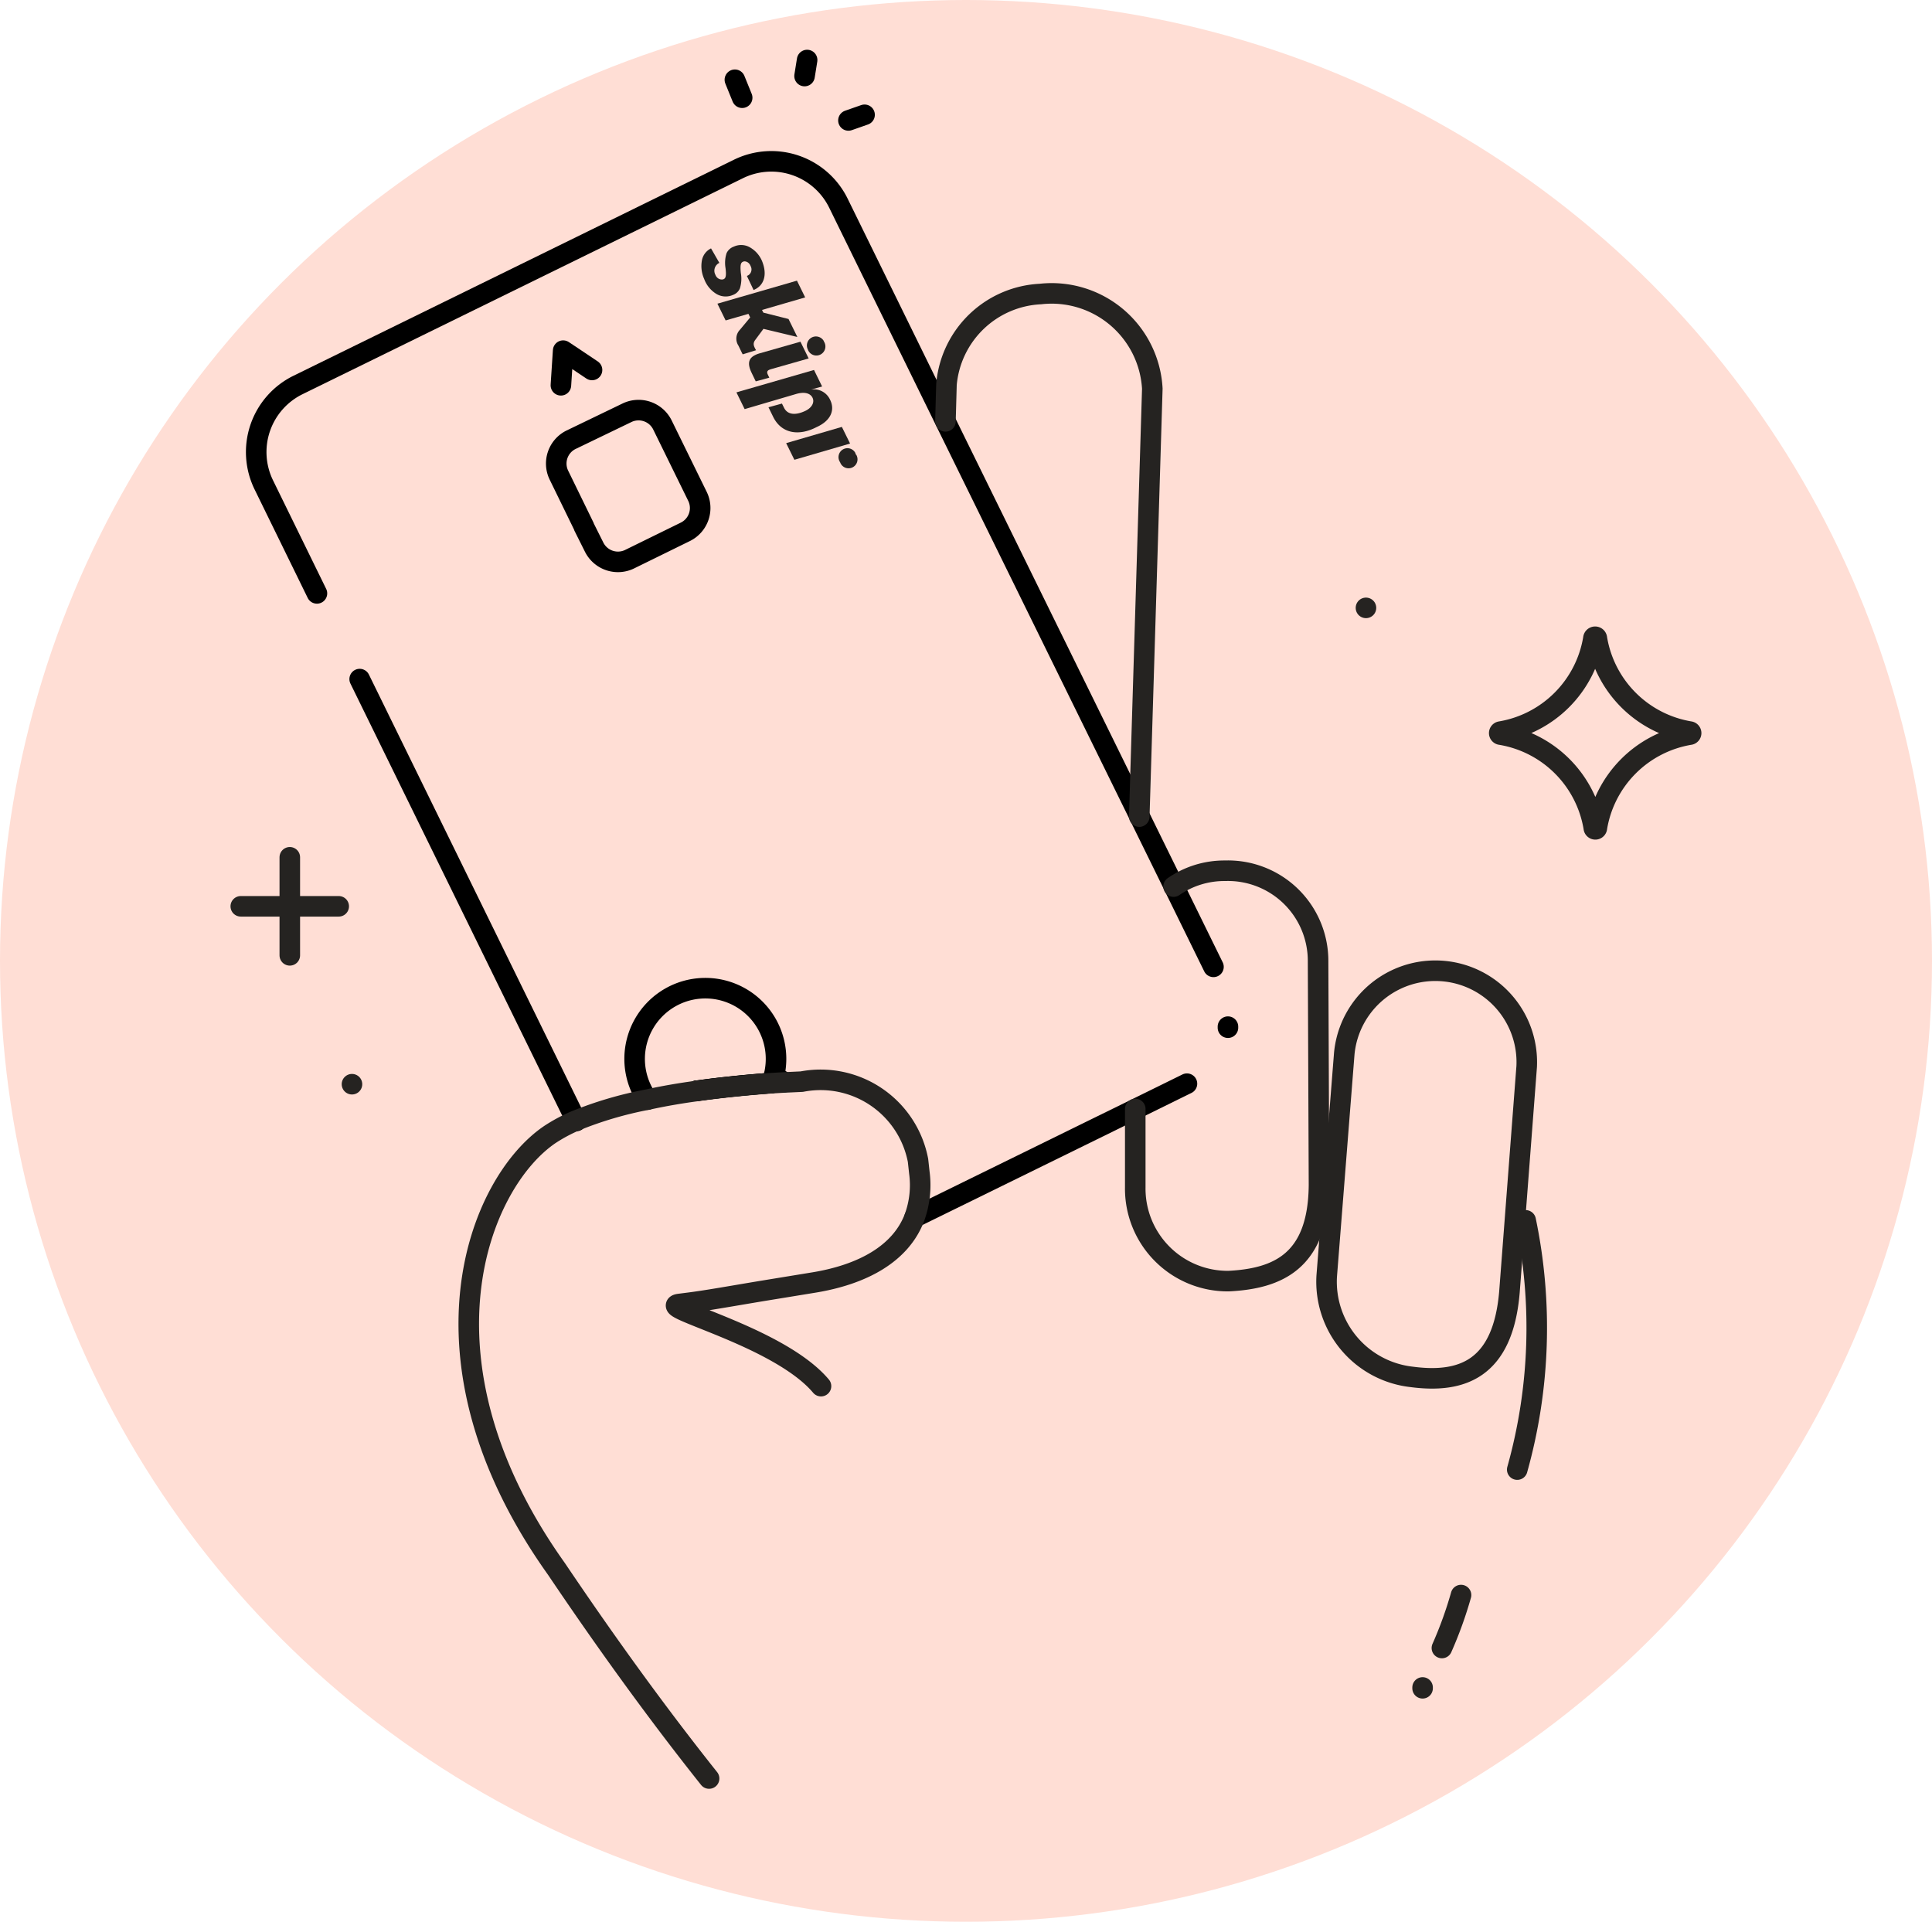 <?xml version="1.0" encoding="utf-8"?>
<svg xmlns="http://www.w3.org/2000/svg" viewBox="0 0 188 187"><title>Fichier 22</title><ellipse cx="94" cy="93.5" rx="94" ry="93.5" fill="#ffded5"/><path d="M67.81,106.14h0c2.8-.39,5.41-.62,7.29-.76M35,66.08l21.08,43m62-15-3.8-7.74-3.34-6.8h0L92,41,81.59,19.78a7.27,7.27,0,0,0-9.75-3.33L29,37.46a7.27,7.27,0,0,0-3.32,9.74l5.16,10.54M119.49,100s0-.07,0-.1M89,118.46l21.5-10.55,5-2.46" fill="none" stroke="#000" stroke-linecap="round" stroke-linejoin="round" stroke-width="2"/><path d="M75,35.93c-.25.07-.45.19-.29.51l.15.31-1.32.36-.41-.85c-.48-1-.27-1.56.76-1.87l4-1.14.8,1.63Z" fill="#252321"/><path d="M80.18,33.24a.88.88,0,1,1-1.57.77.88.88,0,0,1,1.52-.88A.54.54,0,0,1,80.18,33.24Z" fill="#252321"/><path d="M73,30.89l-.17-.35-2.22.64-.8-1.63,7.74-2.24.8,1.63-4.2,1.22.13.26,2.45.62.86,1.75L74.29,32l-.8,1.08c-.27.37-.13.62.08,1l-1.3.4c-.11-.21-.23-.47-.41-.84A1.24,1.24,0,0,1,72,32.09Z" fill="#252321"/><path d="M80.78,38.91a1.73,1.73,0,0,0-1.88-1L80,37.61,79.21,36l-7.55,2.18.8,1.63,5-1.47c.85-.25,1.39-.06,1.6.35s0,.93-.63,1.26c-.91.45-1.77.48-2.14-.28l-.2-.4-1.31.36.46.94c.79,1.6,2.46,1.9,4.2,1C80.9,40.92,81.25,39.86,80.78,38.91Z" fill="#252321"/><path d="M73.33,28.22c1-.41,1.37-1.45.83-2.8a2.76,2.76,0,0,0-1.22-1.37A1.71,1.71,0,0,0,71.4,24a1.22,1.22,0,0,0-.7.64,3.09,3.09,0,0,0-.1,1.45c.1.81,0,1-.2,1.08s-.62,0-.78-.42A.84.84,0,0,1,70,25.58h0l-.81-1.41a1.63,1.63,0,0,0-.89,1.18,3.05,3.05,0,0,0,.22,1.79,2.85,2.85,0,0,0,1.19,1.46,1.76,1.76,0,0,0,1.61.1,1.16,1.16,0,0,0,.68-.64,3.15,3.15,0,0,0,.09-1.49c-.08-.82,0-1,.2-1.1s.59,0,.75.42a.67.67,0,0,1-.25.91l-.11.05h0Z" fill="#252321"/><path d="M77.3,44.74l-.8-1.62,5.42-1.58.8,1.62Z" fill="#252321"/><path d="M83.3,44.22a.87.87,0,1,1-1.55.76.87.87,0,1,1,1.5-.87.54.54,0,0,1,0,.11Z" fill="#252321"/><path d="M56.83,51.24l-2.44-5a2.58,2.58,0,0,1,1.18-3.45L61,40.17a2.59,2.59,0,0,1,3.46,1.18l3.41,6.95a2.58,2.58,0,0,1-1.18,3.45l-5.42,2.66a2.59,2.59,0,0,1-3.46-1.18l-1-2" fill="none" stroke="#000" stroke-linecap="round" stroke-linejoin="round" stroke-width="2"/><polyline points="54.58 37.49 54.69 35.8 54.8 34.12 56.21 35.06 57.61 36" fill="none" stroke="#000" stroke-linecap="round" stroke-linejoin="round" stroke-width="2"/><path d="M67.81,106.14h0c2.8-.39,5.41-.62,7.29-.76.07-.19.13-.4.19-.6a6.88,6.88,0,1,0-12.83,1.29A7.58,7.58,0,0,0,63,107" fill="none" stroke="#000" stroke-linecap="round" stroke-linejoin="round" stroke-width="2"/><line x1="67.82" y1="106.13" x2="67.81" y2="106.14" fill="none" stroke="#000" stroke-linecap="round" stroke-linejoin="round" stroke-width="2"/><path d="M76.3,105.3a6.86,6.86,0,0,0-1-.53" fill="none" stroke="#000" stroke-linecap="round" stroke-linejoin="round" stroke-width="2"/><path d="M114.2,86.27a8.68,8.68,0,0,1,5-1.54,8.77,8.77,0,0,1,9.06,8.82l.09,21.76c-.06,7.46-4.05,9.11-8.79,9.35a9,9,0,0,1-9.09-9.11l0-7.64" fill="none" stroke="#252321" stroke-linecap="round" stroke-linejoin="round" stroke-width="2"/><path d="M146.88,125.74c-.64,7.53-4.66,8.88-9.51,8.24a9.32,9.32,0,0,1-8.27-9.8h0l1.71-21.67a8.9,8.9,0,0,1,17.75,1.26Z" fill="none" stroke="#252321" stroke-linecap="round" stroke-linejoin="round" stroke-width="2"/><path d="M92,41l.1-3.6a9.65,9.65,0,0,1,9.14-8.79,9.81,9.81,0,0,1,10.89,9.21l-1.27,41.64h0" fill="none" stroke="#252321" stroke-linecap="round" stroke-linejoin="round" stroke-width="2"/><path d="M69,173.06c-5.22-6.56-10.18-13.46-14.85-20.39-14.55-20.42-7.55-37.62-.62-42.29A15.87,15.87,0,0,1,56,109.06,36.83,36.83,0,0,1,63,107c1.6-.35,3.24-.63,4.81-.84h0c2.8-.39,5.41-.62,7.29-.76l1.19-.07,1.73-.08a9.65,9.65,0,0,1,11.31,7.66l.13,1.19a9.19,9.19,0,0,1-.48,4.39c-1.33,3.48-5,5.55-9.93,6.33l-4.47.73c-3.46.57-5.78,1-7.64,1.23l-.78.1c-2.66.3,9.6,3.09,13.73,8" fill="none" stroke="#252321" stroke-linecap="round" stroke-linejoin="round" stroke-width="2"/><path d="M147.64,143a51.14,51.14,0,0,0,.82-24.25" fill="none" stroke="#252321" stroke-linecap="round" stroke-linejoin="round" stroke-width="2"/><path d="M140.31,160.36a38.88,38.88,0,0,0,1.86-5.15" fill="none" stroke="#252321" stroke-linecap="round" stroke-linejoin="round" stroke-width="2"/><path d="M138.43,164.28l0-.08" fill="none" stroke="#252321" stroke-linecap="round" stroke-linejoin="round" stroke-width="2"/><line x1="132.92" y1="59.15" x2="132.92" y2="59.15" fill="none" stroke="#252321" stroke-linecap="round" stroke-linejoin="round" stroke-width="2"/><line x1="34.25" y1="105.5" x2="34.25" y2="105.5" fill="none" stroke="#252321" stroke-linecap="round" stroke-linejoin="round" stroke-width="2"/><line x1="28.2" y1="83.42" x2="28.2" y2="92.96" fill="none" stroke="#252321" stroke-linecap="round" stroke-linejoin="round" stroke-width="2"/><line x1="32.96" y1="88.19" x2="23.43" y2="88.19" fill="none" stroke="#252321" stroke-linecap="round" stroke-linejoin="round" stroke-width="2"/><path d="M155.39,62.13a11,11,0,0,0,9.06,9.06.15.15,0,0,1,0,.29,11,11,0,0,0-9.06,9.07.15.15,0,0,1-.3,0A11,11,0,0,0,146,71.48a.15.15,0,0,1,0-.29,11,11,0,0,0,9.05-9.06A.15.15,0,0,1,155.39,62.13Z" fill="none" stroke="#252321" stroke-linecap="round" stroke-linejoin="round" stroke-width="2"/><line x1="72.22" y1="9.51" x2="71.51" y2="7.76" fill="none" stroke="#000" stroke-linecap="round" stroke-linejoin="round" stroke-width="2"/><line x1="78.29" y1="7.4" x2="78.54" y2="5.84" fill="none" stroke="#000" stroke-linecap="round" stroke-linejoin="round" stroke-width="2"/><line x1="82.56" y1="11.72" x2="84.13" y2="11.17" fill="none" stroke="#000" stroke-linecap="round" stroke-linejoin="round" stroke-width="2"/></svg>